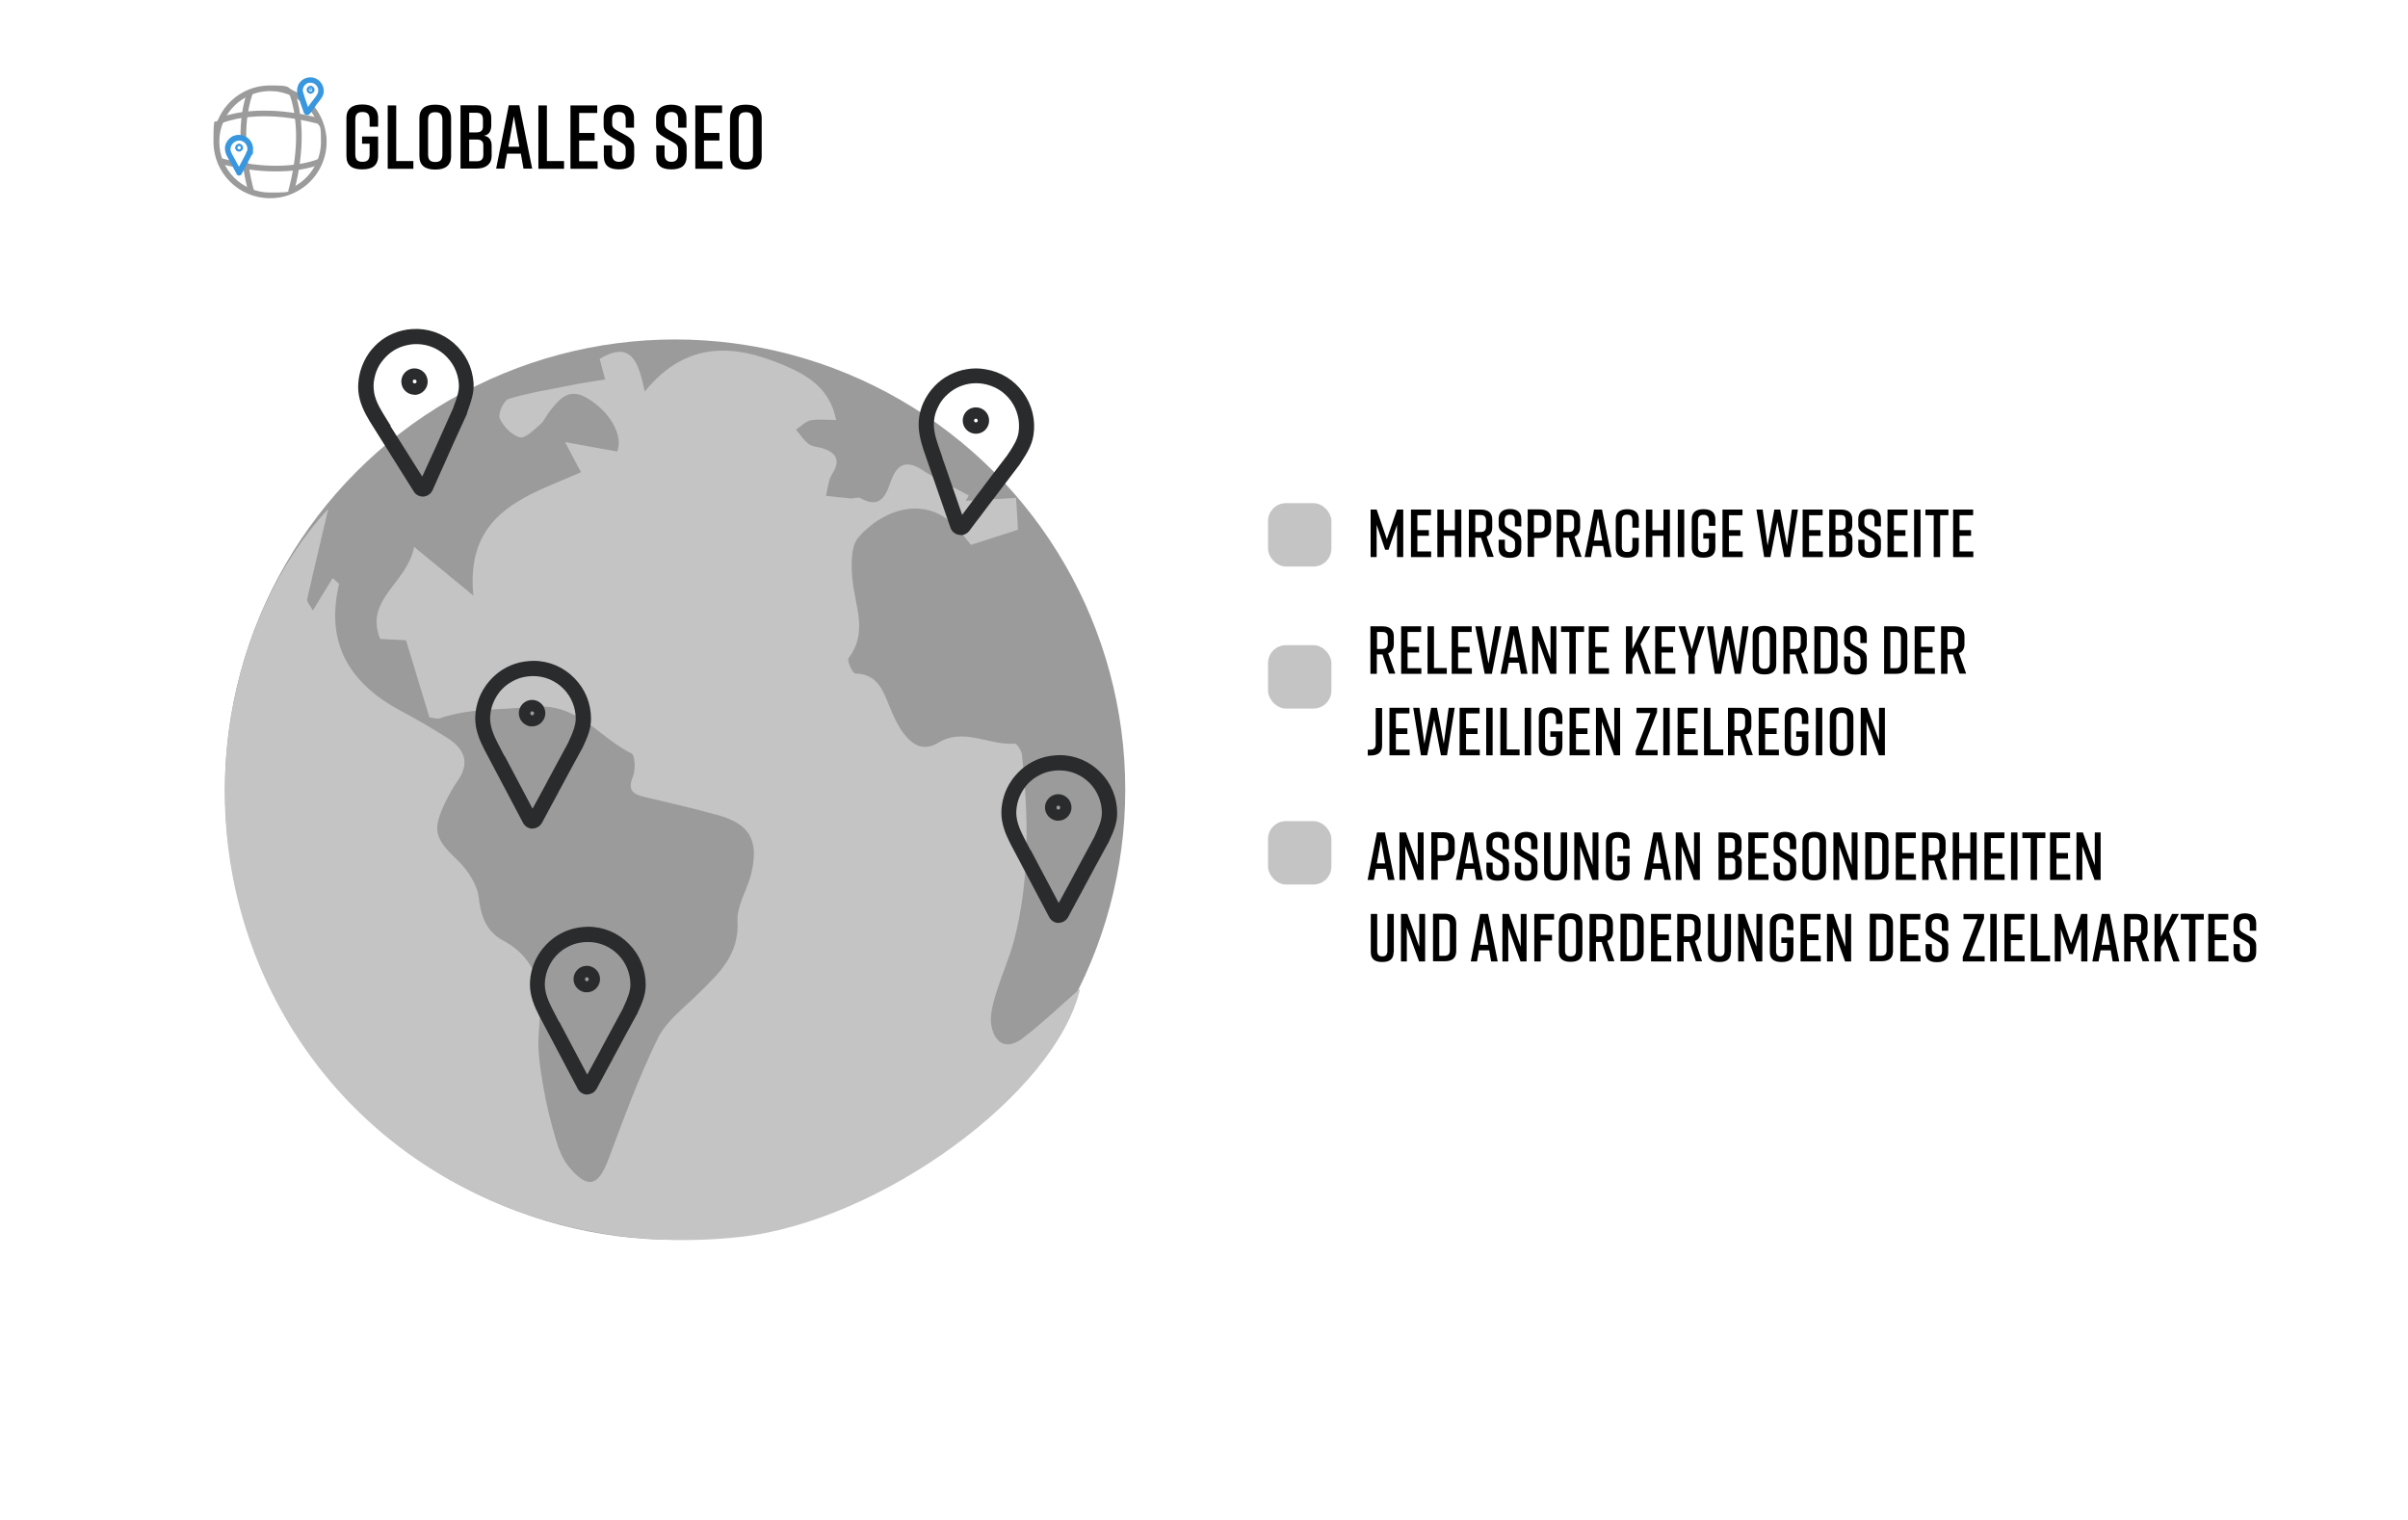 <?xml version="1.0" encoding="UTF-8"?>
<svg xmlns="http://www.w3.org/2000/svg" version="1.1" viewBox="0 0 1276.9 806.1">
  <defs>
    <style>
      .cls-1 {
        fill: #3897df;
      }

      .cls-2 {
        fill: #9b9b9b;
      }

      .cls-3 {
        fill: #2a2b2c;
      }

      .cls-4 {
        fill: #c4c4c4;
      }

      .cls-5 {
        fill: #9c9b9b;
      }
    </style>
  </defs>
  <!-- Generator: Adobe Illustrator 28.7.1, SVG Export Plug-In . SVG Version: 1.2.0 Build 142)  -->
  <g>
    <g id="Ebene_1">
      <g id="welt">
        <circle class="cls-5" cx="358" cy="418.7" r="238.7"/>
        <path class="cls-4" d="M227.6,380c-4.1-13.5-8-26.3-12.3-40.5-3.2-.2-8.2-.4-13.7-.7-8.6-21,14.4-29.5,18-48.8,11.1,9.1,20.4,16.8,31.4,25.8-4.3-44.5,28.5-52.8,57.1-65.4-2.3-4.3-4.2-7.9-8.5-16,11.5,2.1,19.5,3.6,27.7,5,3.3-8.4-3.7-21.1-16.1-28.4-9.5-5.6-14.5.6-19.5,6.8-1.9,2.4-3.1,5.4-5.3,7.3-3.3,2.9-8.1,7.6-10.8,6.8-4.3-1.2-8.8-5.9-10.6-10.1-1.1-2.5,2.2-9.5,4.7-10.3,11-3.3,22.5-5.1,33.9-7.4,5.5-1.1,11-1.9,17.3-2.9-1.2-4.4-2.1-7.9-2.9-10.9,17-10.2,20.7,2.1,23.9,17.3,22.2-27.2,47.7-25.1,74.1-13.8,12.3,5.3,24,12,27.4,28.9-5.3,0-9.6-.6-13.6.2-2.8.6-5.1,3.2-7.7,4.9,2.2,2.6,4.1,5.6,6.7,7.6,1.9,1.5,4.9,1.5,7.4,2.3,7.3,2.4,9.7,6.3,5.1,13.6-2.1,3.3-2.3,7.7-3.3,11.6,4.4.5,8.7,1,13.1,1.4,1.7.1,3.9-.9,5.1-.2,9.7,5.6,13.3-.3,15.9-8.1,3.1-9.2,7.8-12.9,17.3-6.6,7.7,5.1,16.2,8.9,24.3,13.3-.5,1-1,2-1.6,2.9,8.5-.5,16.9-1,26.7-1.6.4,6.6.8,12,1,16.9-8.6,2.8-16.2,5.2-24.9,8-1.1-1.3-3-3.6-4.8-5.9-17.8-22.7-42.2-12.6-54.8,1.8-4.3,4.9-4,15.3-3.2,23,1.4,13.9,8.2,27.6-2.1,41.1-1,1.3,2.1,8.2,3.5,8.2,11.9.3,14.7,9,18.2,17.5,2,4.8,4.1,9.6,7.1,13.8,4.6,6.3,10.6,10.4,18.8,5.4,13.5-8.2,27,1.6,40.5.5,1.1,0,3.5,3.6,3.8,5.6,3.5,33,4.3,66-4.1,98.5-2.6,9.9-7,19.4-9.9,29.3-1.5,5.1-3.1,10.9-2.2,16,1.8,10,8.5,13.2,16.9,6.6,10.5-8.1,20.1-17.3,30.2-26.1-12.9,55.6-106.2,123.6-180.5,131.7-108.2,11.8-206.2-40.9-250.2-133.8-43.3-91.3-21-195.1,32-252.3-3.5,14.9-7.5,31.4-11.2,47.9-.3,1.5,1.7,3.5,3,6,3.8-6.2,7-11.5,10.5-17.2,2.3,2.2,3.5,2.9,3.4,3.3-7.4,31.3,5.5,52.6,32.9,67.2,8.4,4.5,16.7,9.3,24.7,14.4,9,5.8,12,13.2,5.1,22.9-2.5,3.5-4.5,7.4-6.4,11.2-7.1,14.7-5.4,19.2,6.2,30.3,5.5,5.2,10.8,13.1,11.6,20.3,1.1,10.1,4.3,17.9,12.7,22.5,20.9,11.2,20.8,29.5,19.1,49.3-.8,9.1.8,18.6,2.3,27.7,1.6,9.7,4,19.3,6.8,28.7,1.5,5.2,3.7,10.7,7.2,14.8,9.8,11.5,15.2,9.9,20.5-4,8.2-21.8,16.1-43.7,26.3-64.5,4.5-9.2,13.9-16.2,21.6-23.8,10.9-10.7,21.6-20.5,20.7-38.2-.5-8.5,5.4-17.1,7.4-25.9,4-17.5-1.2-26-18.2-30.6-12.7-3.5-25.6-6.5-38.4-9.5-6-1.4-9.3-3.4-6.3-10.7,1.5-3.6,1.2-11.4-.7-12.4-17.4-8.4-28.5-27.4-53.4-24.7-16,1.7-32.3.6-48,6-1.8.6-4.1-.3-5.9-.5h0Z"/>
      </g>
      <g id="standort_teile">
        <path id="_x35_" class="cls-3" d="M282.4,439.4h0c-2.1,0-4-1.2-5-3l-20.6-39c-2.4-4.7-4.8-10.3-4.8-16.5,0-2.6.4-5.2,1.1-7.8.9-3.5,2.5-6.7,4.6-9.7,1.9-2.6,4.1-4.9,6.7-6.9,2.6-1.9,5.5-3.5,8.6-4.5,3.2-1.1,6.5-1.5,9.9-1.6,8.2,0,15.9,3.3,21.6,9.1,5.8,5.8,8.9,13.5,8.9,21.7,0,5.5-2.1,10.1-4,14.2-.2.6-.5,1.1-.8,1.7l-.2.3c-6.4,11.7-8.6,15.8-11,20.3-.6,1.1-1.2,2.1-1.8,3.4l-3.1,5.7c-1.7,3.2-3.4,6.3-5.1,9.5-1,1.8-2.9,3-5,3h0ZM280.4,432.6h0s0,0,0,0ZM267.6,400.8l1.2,2.3,13.6,25.7c1-1.9,2.1-3.8,3.1-5.7l3.1-5.7c.7-1.2,1.2-2.3,1.8-3.4,2.4-4.5,4.6-8.6,10.9-20.2.2-.5.5-1.1.7-1.6,1.7-3.7,3.2-7.3,3.3-11,0-6-2.3-11.7-6.5-16-4.3-4.3-9.9-6.7-16-6.7h-.1c-2.5,0-4.9.4-7.2,1.1-2.3.8-4.4,1.9-6.4,3.3-1.9,1.4-3.6,3.1-5,5.1-1.5,2.2-2.7,4.6-3.4,7.2-.5,1.9-.8,3.9-.8,5.8,0,4.4,1.9,8.9,3.9,12.8h0c0,.1,3.7,7.1,3.7,7.1h0ZM282.1,385.2c-1.5,0-2.9-.5-4.1-1.4-1.5-1.1-2.5-2.7-2.8-4.6-.3-1.9.2-3.7,1.3-5.2,1.1-1.5,2.7-2.5,4.6-2.8s3.7.2,5.2,1.3c1.5,1.1,2.5,2.7,2.8,4.6.3,1.9-.2,3.7-1.3,5.2-1.1,1.5-2.7,2.5-4.6,2.8-.4,0-.7,0-1.1,0h0ZM282.1,377.2s-.1,0-.1,0c-.3,0-.5.2-.6.4-.2.2-.2.5-.2.8s.2.5.4.7c.2.1.5.2.7.2.3,0,.5-.2.7-.4s.2-.5.2-.8c0-.5-.5-.9-1-.9h0Z">
          <animate attributeType="XML" attributeName="opacity" from="1" to="0" begin="2s" dur="1s" fill="freeze"/>
        </path>
        <path id="_x34_" class="cls-3" d="M561.4,489.4h0c-2.1,0-4-1.2-5-3l-20.6-39c-2.4-4.7-4.8-10.3-4.8-16.5,0-2.6.4-5.2,1.1-7.8.9-3.5,2.5-6.7,4.6-9.7,1.9-2.6,4.1-4.9,6.7-6.9,2.6-1.9,5.5-3.5,8.6-4.5,3.2-1.1,6.5-1.5,9.9-1.6,8.2,0,15.9,3.3,21.6,9.1,5.8,5.8,8.9,13.5,8.9,21.7,0,5.5-2.1,10.1-4,14.2-.2.6-.5,1.1-.8,1.7l-.2.3c-6.4,11.7-8.6,15.8-11,20.3-.6,1.1-1.2,2.1-1.8,3.4l-3.1,5.7c-1.7,3.2-3.4,6.3-5.1,9.5-1,1.8-2.9,3-5,3h0ZM559.4,482.6h0s0,0,0,0ZM546.6,450.8l1.2,2.3,13.6,25.7c1-1.9,2.1-3.8,3.1-5.7l3.1-5.7c.7-1.2,1.2-2.3,1.8-3.4,2.4-4.5,4.6-8.6,10.9-20.2.2-.5.5-1.1.7-1.6,1.7-3.7,3.2-7.3,3.3-11,0-6-2.3-11.7-6.5-16-4.3-4.3-9.9-6.7-16-6.7h-.1c-2.5,0-4.9.4-7.2,1.1-2.3.8-4.4,1.9-6.4,3.3-1.9,1.4-3.6,3.1-5,5.1-1.5,2.2-2.7,4.6-3.4,7.2-.5,1.9-.8,3.9-.8,5.8,0,4.4,1.9,8.9,3.9,12.8h0c0,.1,3.7,7.1,3.7,7.1h0ZM561.1,435.2c-1.5,0-2.9-.5-4.1-1.4-1.5-1.1-2.5-2.7-2.8-4.6-.3-1.9.2-3.7,1.3-5.2,1.1-1.5,2.7-2.5,4.6-2.8s3.7.2,5.2,1.3c1.5,1.1,2.5,2.7,2.8,4.6.3,1.9-.2,3.7-1.3,5.2-1.1,1.5-2.7,2.5-4.6,2.8-.4,0-.7,0-1.1,0h0ZM561.1,427.2s-.1,0-.1,0c-.3,0-.5.2-.6.4-.2.2-.2.5-.2.8s.2.5.4.7c.2.1.5.2.7.2.3,0,.5-.2.7-.4s.2-.5.2-.8c0-.5-.5-.9-1-.9h0Z">
        <animate id="_x34_" attributeName="visibility" begin="0" from="hidden" to="visible" dur="7s"/>
        </path>
        <path id="_x33_" class="cls-3" d="M509.4,283.6c-.3,0-.6,0-.9,0-2.1-.3-3.8-1.8-4.5-3.8l-14.4-41.6c-1.6-5-3.1-10.9-2.2-17,.4-2.6,1.1-5.1,2.2-7.6,1.5-3.3,3.5-6.3,6-8.9,2.2-2.3,4.8-4.3,7.7-5.8,2.9-1.5,6-2.6,9.2-3.1,3.3-.6,6.7-.6,10,0,8.1,1.3,15.2,5.6,20,12.3,4.8,6.6,6.8,14.7,5.5,22.8-.9,5.4-3.6,9.7-6.1,13.5-.3.5-.7,1.1-1,1.6l-.2.3c-8.6,11.3-11.3,14.9-14,18.4-.8,1-1.5,2-2.3,3l-3.9,5.2c-2.2,2.9-4.4,5.7-6.5,8.6-1.1,1.4-2.8,2.3-4.5,2.3h0ZM507.5,276.5h0s0,0,0,0ZM499.8,243.1l.9,2.4,9.5,27.5c1.3-1.7,2.6-3.5,3.9-5.2l3.9-5.2c.8-1.1,1.6-2.1,2.3-3,2.6-3.5,5.3-7.1,13.9-18.3.3-.5.6-1,1-1.5,2.2-3.4,4.3-6.7,4.9-10.4.9-6-.5-11.9-4-16.8-3.5-4.9-8.8-8.1-14.8-9.1h0c-2.5-.4-5-.4-7.4,0-2.4.4-4.7,1.2-6.8,2.3-2.1,1.1-4,2.6-5.7,4.3-1.9,1.9-3.3,4.1-4.4,6.6-.8,1.8-1.4,3.7-1.6,5.6-.7,4.4.5,9.1,1.9,13.2h0c0,.1,2.6,7.6,2.6,7.6h0ZM517.5,230c-3.8,0-7-3.1-7-7s3.1-7,7-7,7,3.1,7,7-3.1,7-7,7ZM517.5,222c-.5,0-1,.5-1,1s.5,1,1,1,1-.5,1-1-.5-1-1-1Z">
          <animate attributeType="XML" attributeName="opacity" from="1" to="0" begin="4s" dur="2s" fill="freeze"/>
        </path>
        <path id="_x32_" class="cls-3" d="M311.4,580.4h0c-2.1,0-4-1.2-5-3l-20.6-39c-2.4-4.7-4.8-10.3-4.8-16.5,0-2.6.4-5.2,1.1-7.8.9-3.5,2.5-6.7,4.6-9.7,1.9-2.6,4.1-4.9,6.7-6.9,2.6-1.9,5.5-3.5,8.6-4.5,3.2-1.1,6.5-1.5,9.9-1.6,8.2,0,15.9,3.3,21.6,9.1,5.8,5.8,8.9,13.5,8.9,21.7,0,5.5-2.1,10.1-4,14.2-.2.6-.5,1.1-.8,1.7l-.2.3c-6.4,11.7-8.6,15.8-11,20.3-.6,1.1-1.2,2.1-1.8,3.4l-3.1,5.7c-1.7,3.2-3.4,6.3-5.1,9.5-1,1.8-2.9,3-5,3h0ZM309.4,573.6h0s0,0,0,0ZM296.6,541.8l1.2,2.3,13.6,25.7c1-1.9,2.1-3.8,3.1-5.7l3.1-5.7c.7-1.2,1.2-2.3,1.8-3.4,2.4-4.5,4.6-8.6,10.9-20.2.2-.5.5-1.1.7-1.6,1.7-3.7,3.2-7.3,3.3-11,0-6-2.3-11.7-6.5-16-4.3-4.3-9.9-6.7-16-6.7h-.1c-2.5,0-4.9.4-7.2,1.1-2.3.8-4.4,1.9-6.4,3.3-1.9,1.4-3.6,3.1-5,5.1-1.5,2.2-2.7,4.6-3.4,7.2-.5,1.9-.8,3.9-.8,5.8,0,4.4,1.9,8.9,3.9,12.8h0c0,.1,3.7,7.1,3.7,7.1h0ZM311.1,526.2c-1.5,0-2.9-.5-4.1-1.4-1.5-1.1-2.5-2.7-2.8-4.6-.3-1.9.2-3.7,1.3-5.2,1.1-1.5,2.7-2.5,4.6-2.8s3.7.2,5.2,1.3c1.5,1.1,2.5,2.7,2.8,4.6.3,1.9-.2,3.7-1.3,5.2-1.1,1.5-2.7,2.5-4.6,2.8-.4,0-.7,0-1.1,0h0ZM311.1,518.2s-.1,0-.1,0c-.3,0-.5.2-.6.4-.2.2-.2.5-.2.8s.2.5.4.7c.2.1.5.2.7.2.3,0,.5-.2.7-.4s.2-.5.2-.8c0-.5-.5-.9-1-.9h0Z">
        <animate id="_x32_" attributeName="visibility" begin="0s" from="hidden" to="visible" dur="11s"/>
      </path>
        <path id="_x31_" class="cls-3" d="M224.2,263.3c-1.9,0-3.8-1-4.8-2.7l-23.4-37.3c-2.7-4.5-5.5-9.9-6-16.1-.2-2.6,0-5.2.5-7.9.7-3.6,2-6.9,3.8-10,1.6-2.8,3.7-5.2,6.1-7.4,2.4-2.1,5.2-3.9,8.2-5.1,3.1-1.3,6.4-2.1,9.8-2.3h0c8.2-.6,16.1,2.1,22.2,7.4,6.2,5.4,9.9,12.8,10.5,21,.4,5.4-1.4,10.2-2.9,14.5-.2.6-.4,1.2-.6,1.8v.3c-5.6,12.1-7.5,16.4-9.6,21.1-.5,1.1-1,2.2-1.5,3.4l-2.7,6c-1.5,3.3-2.9,6.6-4.4,9.9-.9,1.9-2.7,3.2-4.8,3.4-.1,0-.3,0-.4,0h0ZM222.1,256.6h0s0,0,0,0ZM207,225.9l1.4,2.2,15.5,24.6c.9-2,1.8-4,2.7-5.9l2.7-5.9c.6-1.2,1.1-2.4,1.6-3.5,2.1-4.7,4-8.9,9.4-21,.2-.6.4-1.1.6-1.7,1.4-3.9,2.7-7.5,2.4-11.2-.4-6-3.2-11.5-7.7-15.5s-10.4-5.9-16.4-5.5h0c-2.5.2-4.9.8-7.2,1.7-2.2.9-4.3,2.2-6.1,3.8-1.8,1.6-3.3,3.4-4.6,5.4-1.4,2.3-2.3,4.8-2.8,7.4-.4,1.9-.5,3.9-.3,5.8.3,4.4,2.6,8.8,4.8,12.4h0c0,.1,4.2,6.8,4.2,6.8h0ZM219.8,209.3c-3.2,0-6.1-2.2-6.8-5.4-.9-3.8,1.5-7.5,5.2-8.4,1.8-.4,3.7-.1,5.3.9,1.6,1,2.7,2.5,3.1,4.4.9,3.8-1.5,7.5-5.2,8.4-.5.1-1.1.2-1.6.2h0ZM219.8,201.3c0,0-.1,0-.2,0-.2,0-.5.2-.6.4-.1.2-.2.5-.1.8.1.6.7.9,1.2.8s.9-.7.8-1.2c-.1-.5-.5-.8-1-.8h0Z"/>
      </g>
      <g id="text">
        <g>
          <path d="M736.4,291.5h-1.9l-4.5-13.2v17.1h-3.2v-25.2h3.2l5.4,15.7,5.4-15.7h3.3v25.2h-3.3v-17.1l-4.5,13.2h0Z"/>
          <path d="M748.2,295.4v-25.2h10.6v3h-7.2v7.9h6.1v3h-6.1v8.3h7.3v3h-10.7,0Z"/>
          <path d="M765.6,270.2v10.9h5.9v-10.9h3.4v25.2h-3.4v-11.3h-5.9v11.3h-3.4v-25.2h3.4Z"/>
          <path d="M788.8,295.4l-3.5-10.3h-3v10.3h-3.4v-25.2h6.3c3.8,0,6.1,1.6,6.1,5.3v4.2c0,2.5-1.1,4.1-3,4.8l3.8,10.8h-3.5ZM782.3,282.1h2.8c1.9,0,2.9-.8,2.9-3v-3c0-2.2-1-3-2.9-3h-2.8v8.9Z"/>
          <path d="M803.3,279.1v-3.4c0-2-1-2.8-2.7-2.8s-2.7.8-2.7,2.8v1.7c0,1.5.5,2,2,2.9l3.3,1.8c2.2,1.2,3.5,2.5,3.5,4.9v3.5c0,3.8-2.2,5.3-6,5.3h0c-3.8,0-6-1.4-6-5.3v-4.3h3.3v3.7c0,2,1,2.9,2.7,2.9s2.7-.9,2.7-2.9v-2c0-1.5-.5-2.2-2-3l-3.2-1.8c-2.3-1.3-3.5-2.4-3.5-4.8v-3.2c0-3.6,2.5-5.2,6-5.2h0c3.5,0,6,1.5,6,5.2v4h-3.3Z"/>
          <path d="M822.5,275.5v4.5c0,3.7-2.3,5.3-6.1,5.3h-2.9v10h-3.4v-25.2h6.3c3.8,0,6.1,1.6,6.1,5.3h0ZM819.1,276.2c0-2.2-1-3-2.9-3h-2.8v9.1h2.8c1.9,0,2.9-.8,2.9-3v-3.2Z"/>
          <path d="M835.4,295.4l-3.5-10.3h-3v10.3h-3.4v-25.2h6.3c3.8,0,6.1,1.6,6.1,5.3v4.2c0,2.5-1.1,4.1-3,4.8l3.8,10.8h-3.5ZM829,282.1h2.8c1.9,0,2.9-.8,2.9-3v-3c0-2.2-1-3-2.9-3h-2.8v8.9Z"/>
          <path d="M850.1,289.5h-5.4l-1.1,5.9h-3.3l5-25.2h4.2l5.1,25.2h-3.5l-1-5.9h0ZM849.6,286.6l-2.2-12.2-2.2,12.2h4.4Z"/>
          <path d="M869,290.4c0,3.8-2.3,5.3-6.1,5.3h0c-3.8,0-6.1-1.5-6.1-5.3v-15.1c0-3.6,2.3-5.3,6.1-5.3h0c3.8,0,6.1,1.7,6.1,5.3v4.5h-3.4v-3.9c0-2.2-.9-3-2.8-3s-2.8.8-2.8,3v13.8c0,2.2.9,3,2.8,3s2.8-.8,2.8-3v-4.5h3.4v5.1Z"/>
          <path d="M876.2,270.2v10.9h5.9v-10.9h3.4v25.2h-3.4v-11.3h-5.9v11.3h-3.4v-25.2h3.4Z"/>
          <path d="M889.7,295.4v-25.2h3.4v25.2h-3.4Z"/>
          <path d="M909.6,290.4c0,3.8-2.3,5.3-6.1,5.3h-.3c-3.8,0-6.1-1.5-6.1-5.3v-15.1c0-3.6,2.3-5.3,6.1-5.3h.3c3.8,0,6.1,1.7,6.1,5.3v3.5h-3.4v-2.8c0-2.2-1-3-2.9-3s-2.9.8-2.9,3v13.8c0,2.2,1,3,2.9,3s2.9-.8,2.9-3v-4.2h-3v-2.9h6.4v7.7h0Z"/>
          <path d="M913.4,295.4v-25.2h10.6v3h-7.2v7.9h6.1v3h-6.1v8.3h7.3v3h-10.7,0Z"/>
          <path d="M949.3,295.4h-3.2l-3.6-18.8-3.7,18.8h-3.3l-4.1-25.2h3.3l2.6,19.1,3.6-19.1h3.1l3.6,19.1,2.6-19.1h3.2l-4.1,25.2h0Z"/>
          <path d="M955.9,295.4v-25.2h10.6v3h-7.2v7.9h6.1v3h-6.1v8.3h7.3v3h-10.7,0Z"/>
          <path d="M979.3,282.3c2.3.4,3,2.2,3,4v4.1c0,3.1-2.2,5-6,5h-6.3v-25.2h6.4c3.8,0,5.8,1.9,5.8,5v3.2c0,1.7-.7,3.7-2.8,4h0ZM973.3,280.9h2.9c1.6,0,2.5-.7,2.5-2.3v-2.9c0-1.8-.8-2.6-2.5-2.6h-2.9v7.8ZM976.4,283.8h-3.1v8.6h3.1c1.7,0,2.5-.8,2.5-2.6v-3.8c0-1.5-.9-2.3-2.5-2.3h0Z"/>
          <path d="M994,279.1v-3.4c0-2-1-2.8-2.7-2.8s-2.7.8-2.7,2.8v1.7c0,1.5.5,2,2,2.9l3.3,1.8c2.2,1.2,3.5,2.5,3.5,4.9v3.5c0,3.8-2.2,5.3-6,5.3h0c-3.8,0-6-1.4-6-5.3v-4.3h3.3v3.7c0,2,1,2.9,2.7,2.9s2.7-.9,2.7-2.9v-2c0-1.5-.5-2.2-2-3l-3.2-1.8c-2.3-1.3-3.5-2.4-3.5-4.8v-3.2c0-3.6,2.5-5.2,6-5.2h0c3.5,0,6,1.5,6,5.2v4h-3.3Z"/>
          <path d="M1000.9,295.4v-25.2h10.6v3h-7.2v7.9h6.1v3h-6.1v8.3h7.3v3h-10.7,0Z"/>
          <path d="M1015,295.4v-25.2h3.4v25.2h-3.4Z"/>
          <path d="M1033.2,273.2h-4.4v22.2h-3.4v-22.2h-4.4v-3h12.2v3h0Z"/>
          <path d="M1035.7,295.4v-25.2h10.6v3h-7.2v7.9h6.1v3h-6.1v8.3h7.3v3h-10.7,0Z"/>
        </g>
        <g>
          <path d="M736.6,357.3l-3.5-10.3h-3v10.3h-3.4v-25.2h6.3c3.8,0,6.1,1.6,6.1,5.3v4.2c0,2.5-1.1,4.1-3,4.8l3.8,10.8h-3.5ZM730.2,344.1h2.8c1.9,0,2.9-.8,2.9-3v-3c0-2.2-1-3-2.9-3h-2.8v8.9Z"/>
          <path d="M743,357.3v-25.2h10.6v3h-7.2v7.9h6.1v3h-6.1v8.3h7.3v3h-10.7,0Z"/>
          <path d="M767.2,357.3h-10.2v-25.2h3.4v22.1h6.8v3.1h0Z"/>
          <path d="M769.8,357.3v-25.2h10.6v3h-7.2v7.9h6.1v3h-6.1v8.3h7.3v3h-10.7,0Z"/>
          <path d="M791,357.3h-3.7l-5-25.2h3.5l3.5,19.8,3.5-19.8h3.3l-5,25.2h0Z"/>
          <path d="M805.5,351.4h-5.4l-1.1,5.9h-3.3l5-25.2h4.2l5.1,25.2h-3.5l-1-5.9h0ZM804.9,348.6l-2.2-12.2-2.2,12.2h4.4Z"/>
          <path d="M812.5,357.3v-25.2h3.4l6.3,17.4v-17.4h3.1v25.2h-3.2l-6.5-17.9v17.9h-3.1,0Z"/>
          <path d="M840,335.1h-4.4v22.2h-3.4v-22.2h-4.4v-3h12.2v3h0Z"/>
          <path d="M842.5,357.3v-25.2h10.6v3h-7.2v7.9h6.1v3h-6.1v8.3h7.3v3h-10.7,0Z"/>
          <path d="M872.1,357.3l-4.1-12.1-2.4,4.4v7.7h-3.4v-25.2h3.4v12.1l5.9-12.1h3.6l-5.2,9.5,5.6,15.7h-3.5,0Z"/>
          <path d="M877.7,357.3v-25.2h10.6v3h-7.2v7.9h6.1v3h-6.1v8.3h7.3v3h-10.7,0Z"/>
          <path d="M898.8,357.3h-3.4v-9.3l-5.3-15.9h3.6l3.4,12.2,3.4-12.2h3.5l-5.3,15.9v9.3h0Z"/>
          <path d="M923.1,357.3h-3.2l-3.6-18.8-3.7,18.8h-3.3l-4.1-25.2h3.3l2.6,19.1,3.6-19.1h3.1l3.6,19.1,2.6-19.1h3.2l-4.1,25.2h0Z"/>
          <path d="M935.5,331.9h.3c3.8,0,6.1,1.6,6.1,5.3v15.1c0,3.7-2.3,5.3-6.1,5.3h-.3c-3.8,0-6.1-1.6-6.1-5.3v-15.1c0-3.7,2.3-5.3,6.1-5.3ZM935.6,354.6c1.9,0,2.9-.8,2.9-3v-13.8c0-2.2-1-3-2.9-3s-2.9.8-2.9,3v13.8c0,2.2,1,3,2.9,3Z"/>
          <path d="M955.6,357.3l-3.5-10.3h-3v10.3h-3.4v-25.2h6.3c3.8,0,6.1,1.6,6.1,5.3v4.2c0,2.5-1.1,4.1-3,4.8l3.8,10.8h-3.5ZM949.2,344.1h2.8c1.9,0,2.9-.8,2.9-3v-3c0-2.2-1-3-2.9-3h-2.8v8.9Z"/>
          <path d="M974.4,337.5v14.5c0,3.7-2.3,5.3-6.1,5.3h-6.2v-25.2h6.2c3.8,0,6.1,1.6,6.1,5.3h0ZM968.1,335.1h-2.7v19.2h2.7c1.9,0,2.9-.8,2.9-3v-13.2c0-2.2-1-3-2.9-3h0Z"/>
          <path d="M986.5,341v-3.4c0-2-1-2.8-2.7-2.8s-2.7.8-2.7,2.8v1.7c0,1.5.5,2,2,2.9l3.3,1.8c2.2,1.2,3.5,2.5,3.5,4.9v3.5c0,3.8-2.2,5.3-6,5.3h0c-3.8,0-6-1.4-6-5.3v-4.3h3.3v3.7c0,2,1,2.9,2.7,2.9s2.7-.9,2.7-2.9v-2c0-1.5-.5-2.2-2-3l-3.2-1.8c-2.3-1.3-3.5-2.4-3.5-4.8v-3.2c0-3.6,2.5-5.2,6-5.2h0c3.5,0,6,1.5,6,5.2v4h-3.3Z"/>
          <path d="M1011.4,337.5v14.5c0,3.7-2.3,5.3-6.1,5.3h-6.2v-25.2h6.2c3.8,0,6.1,1.6,6.1,5.3h0ZM1005.1,335.1h-2.7v19.2h2.7c1.9,0,2.9-.8,2.9-3v-13.2c0-2.2-1-3-2.9-3h0Z"/>
          <path d="M1015.3,357.3v-25.2h10.6v3h-7.2v7.9h6.1v3h-6.1v8.3h7.3v3h-10.7,0Z"/>
          <path d="M1039.1,357.3l-3.5-10.3h-2.9v10.3h-3.4v-25.2h6.3c3.8,0,6.1,1.6,6.1,5.3v4.2c0,2.5-1.1,4.1-2.9,4.8l3.8,10.8h-3.5ZM1032.7,344.1h2.8c1.9,0,2.9-.8,2.9-3v-3c0-2.2-1-3-2.9-3h-2.8v8.9Z"/>
          <path d="M729.5,394.5v-19.1h3.4v19.9c0,3.8-2.4,5.3-6.2,5.3h-1.4v-3.1h1.3c1.9,0,2.9-.8,2.9-3Z"/>
          <path d="M736.8,400.5v-25.2h10.6v3h-7.2v7.9h6.1v3h-6.1v8.3h7.3v3h-10.7,0Z"/>
          <path d="M767.3,400.5h-3.2l-3.6-18.8-3.7,18.8h-3.3l-4.1-25.2h3.3l2.6,19.1,3.6-19.1h3.1l3.6,19.1,2.6-19.1h3.2l-4.1,25.2h0Z"/>
          <path d="M774,400.5v-25.2h10.6v3h-7.2v7.9h6.1v3h-6.1v8.3h7.3v3h-10.7,0Z"/>
          <path d="M788.1,400.5v-25.2h3.4v25.2h-3.4Z"/>
          <path d="M805.8,400.5h-10.2v-25.2h3.4v22.1h6.8v3.1h0Z"/>
          <path d="M808.5,400.5v-25.2h3.4v25.2h-3.4Z"/>
          <path d="M828.5,395.5c0,3.8-2.3,5.3-6.1,5.3h-.3c-3.8,0-6.1-1.5-6.1-5.3v-15.1c0-3.6,2.3-5.3,6.1-5.3h.3c3.8,0,6.1,1.7,6.1,5.3v3.5h-3.4v-2.8c0-2.2-1-3-2.9-3s-2.9.8-2.9,3v13.8c0,2.2,1,3,2.9,3s2.9-.8,2.9-3v-4.2h-3v-2.9h6.4v7.7h0Z"/>
          <path d="M832.3,400.5v-25.2h10.6v3h-7.2v7.9h6.1v3h-6.1v8.3h7.3v3h-10.7,0Z"/>
          <path d="M846.3,400.5v-25.2h3.4l6.3,17.4v-17.4h3.1v25.2h-3.2l-6.5-17.9v17.9h-3.1,0Z"/>
          <path d="M879,400.5h-11.6v-2.4l7.8-20h-7.4v-2.8h10.9v2.4l-7.8,20h8.1v2.8h0Z"/>
          <path d="M882,400.5v-25.2h3.4v25.2h-3.4Z"/>
          <path d="M889.6,400.5v-25.2h10.6v3h-7.2v7.9h6.1v3h-6.1v8.3h7.3v3h-10.7,0Z"/>
          <path d="M913.8,400.5h-10.2v-25.2h3.4v22.1h6.8v3.1h0Z"/>
          <path d="M926.2,400.5l-3.5-10.3h-3v10.3h-3.4v-25.2h6.3c3.8,0,6.1,1.6,6.1,5.3v4.2c0,2.5-1.1,4.1-3,4.8l3.8,10.8h-3.5ZM919.7,387.3h2.8c1.9,0,2.9-.8,2.9-3v-3c0-2.2-1-3-2.9-3h-2.8v8.9Z"/>
          <path d="M932.6,400.5v-25.2h10.6v3h-7.2v7.9h6.1v3h-6.1v8.3h7.3v3h-10.7,0Z"/>
          <path d="M958.9,395.5c0,3.8-2.3,5.3-6.1,5.3h-.3c-3.8,0-6.1-1.5-6.1-5.3v-15.1c0-3.6,2.3-5.3,6.1-5.3h.3c3.8,0,6.1,1.7,6.1,5.3v3.5h-3.4v-2.8c0-2.2-1-3-2.9-3s-2.9.8-2.9,3v13.8c0,2.2,1,3,2.9,3s2.9-.8,2.9-3v-4.2h-3v-2.9h6.4v7.7h0Z"/>
          <path d="M962.9,400.5v-25.2h3.4v25.2h-3.4Z"/>
          <path d="M976.4,375.1h.3c3.8,0,6.1,1.6,6.1,5.3v15.1c0,3.7-2.3,5.3-6.1,5.3h-.3c-3.8,0-6.1-1.6-6.1-5.3v-15.1c0-3.7,2.3-5.3,6.1-5.3ZM976.6,397.8c1.9,0,2.9-.8,2.9-3v-13.8c0-2.2-1-3-2.9-3s-2.9.8-2.9,3v13.8c0,2.2,1,3,2.9,3Z"/>
          <path d="M986.7,400.5v-25.2h3.4l6.3,17.4v-17.4h3.1v25.2h-3.2l-6.5-17.9v17.9h-3.1,0Z"/>
        </g>
        <g>
          <path d="M735,460.7h-5.4l-1.1,5.9h-3.3l5-25.2h4.2l5.1,25.2h-3.5l-1-5.9h0ZM734.5,457.8l-2.2-12.2-2.2,12.2h4.4Z"/>
          <path d="M742.1,466.6v-25.2h3.4l6.3,17.4v-17.4h3.1v25.2h-3.2l-6.5-17.9v17.9h-3.1,0Z"/>
          <path d="M771.4,446.7v4.5c0,3.7-2.3,5.3-6.1,5.3h-2.9v10h-3.4v-25.2h6.3c3.8,0,6.1,1.6,6.1,5.3h0ZM768,447.4c0-2.2-1-3-2.9-3h-2.8v9.1h2.8c1.9,0,2.9-.8,2.9-3v-3.2Z"/>
          <path d="M781.8,460.7h-5.4l-1.1,5.9h-3.3l5-25.2h4.2l5.1,25.2h-3.5l-1-5.9h0ZM781.3,457.8l-2.2-12.2-2.2,12.2h4.4Z"/>
          <path d="M796.8,450.3v-3.4c0-2-1-2.8-2.7-2.8s-2.7.8-2.7,2.8v1.7c0,1.5.5,2,2,2.9l3.3,1.8c2.2,1.2,3.5,2.5,3.5,4.9v3.5c0,3.8-2.2,5.3-6,5.3h0c-3.8,0-6-1.4-6-5.3v-4.3h3.3v3.7c0,2,1,2.9,2.7,2.9s2.7-.9,2.7-2.9v-2c0-1.5-.5-2.2-2-3l-3.2-1.8c-2.3-1.3-3.5-2.4-3.5-4.8v-3.2c0-3.6,2.5-5.2,6-5.2h0c3.5,0,6,1.5,6,5.2v4h-3.3Z"/>
          <path d="M811.9,450.3v-3.4c0-2-1-2.8-2.7-2.8s-2.7.8-2.7,2.8v1.7c0,1.5.5,2,2,2.9l3.3,1.8c2.2,1.2,3.5,2.5,3.5,4.9v3.5c0,3.8-2.2,5.3-6,5.3h0c-3.8,0-6-1.4-6-5.3v-4.3h3.3v3.7c0,2,1,2.9,2.7,2.9s2.7-.9,2.7-2.9v-2c0-1.5-.5-2.2-2-3l-3.2-1.8c-2.3-1.3-3.5-2.4-3.5-4.8v-3.2c0-3.6,2.5-5.2,6-5.2h0c3.5,0,6,1.5,6,5.2v4h-3.3Z"/>
          <path d="M830.9,461.6c0,3.8-2.2,5.3-6,5.3h-.1c-3.8,0-6-1.5-6-5.3v-20.2h3.4v19.5c0,2.2.9,3,2.7,3s2.7-.8,2.7-3v-19.5h3.4v20.2Z"/>
          <path d="M834.8,466.6v-25.2h3.4l6.3,17.4v-17.4h3.1v25.2h-3.2l-6.5-17.9v17.9h-3.1,0Z"/>
          <path d="M864.1,461.6c0,3.8-2.3,5.3-6.1,5.3h-.3c-3.8,0-6.1-1.5-6.1-5.3v-15.1c0-3.6,2.3-5.3,6.1-5.3h.3c3.8,0,6.1,1.7,6.1,5.3v3.5h-3.4v-2.8c0-2.2-1-3-2.9-3s-2.9.8-2.9,3v13.8c0,2.2,1,3,2.9,3s2.9-.8,2.9-3v-4.2h-3v-2.9h6.4v7.7h0Z"/>
          <path d="M881.6,460.7h-5.4l-1.1,5.9h-3.3l5-25.2h4.2l5.1,25.2h-3.5l-1-5.9h0ZM881,457.8l-2.2-12.2-2.2,12.2h4.4Z"/>
          <path d="M888.6,466.6v-25.2h3.4l6.3,17.4v-17.4h3.1v25.2h-3.2l-6.5-17.9v17.9h-3.1,0Z"/>
          <path d="M920.6,453.5c2.3.4,3,2.2,3,4v4.1c0,3.1-2.2,5-6,5h-6.3v-25.2h6.4c3.8,0,5.8,1.9,5.8,5v3.2c0,1.7-.7,3.7-2.8,4h0ZM914.6,452.1h2.9c1.6,0,2.5-.7,2.5-2.3v-2.9c0-1.8-.8-2.6-2.5-2.6h-2.9v7.8ZM917.7,455h-3.1v8.6h3.1c1.7,0,2.5-.8,2.5-2.6v-3.8c0-1.5-.9-2.3-2.5-2.3h0Z"/>
          <path d="M927.1,466.6v-25.2h10.6v3h-7.2v7.9h6.1v3h-6.1v8.3h7.3v3h-10.7,0Z"/>
          <path d="M949.1,450.3v-3.4c0-2-1-2.8-2.7-2.8s-2.7.8-2.7,2.8v1.7c0,1.5.5,2,2,2.9l3.3,1.8c2.2,1.2,3.5,2.5,3.5,4.9v3.5c0,3.8-2.2,5.3-6,5.3h0c-3.8,0-6-1.4-6-5.3v-4.3h3.3v3.7c0,2,1,2.9,2.7,2.9s2.7-.9,2.7-2.9v-2c0-1.5-.5-2.2-2-3l-3.2-1.8c-2.3-1.3-3.5-2.4-3.5-4.8v-3.2c0-3.6,2.5-5.2,6-5.2h0c3.5,0,6,1.5,6,5.2v4h-3.3Z"/>
          <path d="M961.9,441.1h.3c3.8,0,6.1,1.6,6.1,5.3v15.1c0,3.7-2.3,5.3-6.1,5.3h-.3c-3.8,0-6.1-1.6-6.1-5.3v-15.1c0-3.7,2.3-5.3,6.1-5.3ZM962,463.9c1.9,0,2.9-.8,2.9-3v-13.8c0-2.2-1-3-2.9-3s-2.9.8-2.9,3v13.8c0,2.2,1,3,2.9,3Z"/>
          <path d="M972.2,466.6v-25.2h3.4l6.3,17.4v-17.4h3.1v25.2h-3.2l-6.5-17.9v17.9h-3.1,0Z"/>
          <path d="M1001.4,446.7v14.5c0,3.7-2.3,5.3-6.1,5.3h-6.2v-25.2h6.2c3.8,0,6.1,1.6,6.1,5.3h0ZM995.2,444.4h-2.7v19.2h2.7c1.9,0,2.9-.8,2.9-3v-13.2c0-2.2-1-3-2.9-3h0Z"/>
          <path d="M1005.3,466.6v-25.2h10.6v3h-7.2v7.9h6.1v3h-6.1v8.3h7.3v3h-10.7,0Z"/>
          <path d="M1029.2,466.6l-3.5-10.3h-3v10.3h-3.4v-25.2h6.3c3.8,0,6.1,1.6,6.1,5.3v4.2c0,2.5-1.1,4.1-2.9,4.8l3.8,10.8h-3.5ZM1022.7,453.3h2.8c1.9,0,2.9-.8,2.9-3v-3c0-2.2-1-3-2.9-3h-2.8v8.9h0Z"/>
          <path d="M1038.9,441.4v10.9h5.9v-10.9h3.4v25.2h-3.4v-11.3h-5.9v11.3h-3.4v-25.2h3.4Z"/>
          <path d="M1052.3,466.6v-25.2h10.6v3h-7.2v7.9h6.1v3h-6.1v8.3h7.3v3h-10.7,0Z"/>
          <path d="M1066.4,466.6v-25.2h3.4v25.2h-3.4Z"/>
          <path d="M1084.6,444.4h-4.4v22.2h-3.4v-22.2h-4.4v-3h12.2v3h0Z"/>
          <path d="M1087.1,466.6v-25.2h10.6v3h-7.2v7.9h6.1v3h-6.1v8.3h7.3v3h-10.7,0Z"/>
          <path d="M1101.1,466.6v-25.2h3.4l6.3,17.4v-17.4h3.1v25.2h-3.2l-6.5-17.9v17.9h-3.1,0Z"/>
          <path d="M739,504.8c0,3.8-2.2,5.3-6,5.3h-.1c-3.8,0-6-1.5-6-5.3v-20.2h3.4v19.5c0,2.2.9,3,2.7,3s2.7-.8,2.7-3v-19.5h3.4v20.2Z"/>
          <path d="M742.9,509.8v-25.2h3.4l6.3,17.4v-17.4h3.1v25.2h-3.2l-6.5-17.9v17.9h-3.1,0Z"/>
          <path d="M772.2,489.9v14.5c0,3.7-2.3,5.3-6.1,5.3h-6.2v-25.2h6.2c3.8,0,6.1,1.6,6.1,5.3h0ZM765.9,487.6h-2.7v19.2h2.7c1.9,0,2.9-.8,2.9-3v-13.2c0-2.2-1-3-2.9-3h0Z"/>
          <path d="M789.7,503.9h-5.4l-1.1,5.9h-3.3l5-25.2h4.2l5.1,25.2h-3.5l-1-5.9h0ZM789.2,501l-2.2-12.2-2.2,12.2h4.4Z"/>
          <path d="M796.7,509.8v-25.2h3.4l6.3,17.4v-17.4h3.1v25.2h-3.2l-6.5-17.9v17.9h-3.1,0Z"/>
          <path d="M813.6,484.6h10.5v3h-7.1v8.1h6v3h-6v11.1h-3.4v-25.2h0Z"/>
          <path d="M832.7,484.3h.3c3.8,0,6.1,1.6,6.1,5.3v15.1c0,3.7-2.3,5.3-6.1,5.3h-.3c-3.8,0-6.1-1.6-6.1-5.3v-15.1c0-3.7,2.3-5.3,6.1-5.3ZM832.8,507.1c1.9,0,2.9-.8,2.9-3v-13.8c0-2.2-1-3-2.9-3s-2.9.8-2.9,3v13.8c0,2.2,1,3,2.9,3Z"/>
          <path d="M852.8,509.8l-3.5-10.3h-3v10.3h-3.4v-25.2h6.3c3.8,0,6.1,1.6,6.1,5.3v4.2c0,2.5-1.1,4.1-3,4.8l3.8,10.8h-3.5ZM846.4,496.5h2.8c1.9,0,2.9-.8,2.9-3v-3c0-2.2-1-3-2.9-3h-2.8v8.9Z"/>
          <path d="M871.6,489.9v14.5c0,3.7-2.3,5.3-6.1,5.3h-6.2v-25.2h6.2c3.8,0,6.1,1.6,6.1,5.3h0ZM865.3,487.6h-2.7v19.2h2.7c1.9,0,2.9-.8,2.9-3v-13.2c0-2.2-1-3-2.9-3h0Z"/>
          <path d="M875.5,509.8v-25.2h10.6v3h-7.2v7.9h6.1v3h-6.1v8.3h7.3v3h-10.7,0Z"/>
          <path d="M899.3,509.8l-3.5-10.3h-3v10.3h-3.4v-25.2h6.3c3.8,0,6.1,1.6,6.1,5.3v4.2c0,2.5-1.1,4.1-3,4.8l3.8,10.8h-3.5ZM892.9,496.5h2.8c1.9,0,2.9-.8,2.9-3v-3c0-2.2-1-3-2.9-3h-2.8v8.9Z"/>
          <path d="M917.8,504.8c0,3.8-2.2,5.3-6,5.3h-.1c-3.8,0-6-1.5-6-5.3v-20.2h3.4v19.5c0,2.2.9,3,2.7,3s2.7-.8,2.7-3v-19.5h3.4v20.2Z"/>
          <path d="M921.7,509.8v-25.2h3.4l6.3,17.4v-17.4h3.1v25.2h-3.2l-6.5-17.9v17.9h-3.1,0Z"/>
          <path d="M951,504.8c0,3.8-2.3,5.3-6.1,5.3h-.3c-3.8,0-6.1-1.5-6.1-5.3v-15.1c0-3.6,2.3-5.3,6.1-5.3h.3c3.8,0,6.1,1.7,6.1,5.3v3.5h-3.4v-2.8c0-2.2-1-3-2.9-3s-2.9.8-2.9,3v13.8c0,2.2,1,3,2.9,3s2.9-.8,2.9-3v-4.2h-3v-2.9h6.4v7.7h0Z"/>
          <path d="M954.8,509.8v-25.2h10.6v3h-7.2v7.9h6.1v3h-6.1v8.3h7.3v3h-10.7,0Z"/>
          <path d="M968.8,509.8v-25.2h3.4l6.3,17.4v-17.4h3.1v25.2h-3.2l-6.5-17.9v17.9h-3.1,0Z"/>
          <path d="M1003.8,489.9v14.5c0,3.7-2.3,5.3-6.1,5.3h-6.2v-25.2h6.2c3.8,0,6.1,1.6,6.1,5.3h0ZM997.5,487.6h-2.7v19.2h2.7c1.9,0,2.9-.8,2.9-3v-13.2c0-2.2-1-3-2.9-3h0Z"/>
          <path d="M1007.7,509.8v-25.2h10.6v3h-7.2v7.9h6.1v3h-6.1v8.3h7.3v3h-10.7,0Z"/>
          <path d="M1029.7,493.5v-3.4c0-2-1-2.8-2.7-2.8s-2.7.8-2.7,2.8v1.7c0,1.5.5,2,2,2.9l3.3,1.8c2.2,1.2,3.5,2.5,3.5,4.9v3.5c0,3.8-2.2,5.3-6,5.3h0c-3.8,0-6-1.4-6-5.3v-4.3h3.3v3.7c0,2,1,2.9,2.7,2.9s2.7-.9,2.7-2.9v-2c0-1.5-.5-2.2-2-3l-3.2-1.8c-2.3-1.3-3.5-2.4-3.5-4.8v-3.2c0-3.6,2.5-5.2,6-5.2h0c3.5,0,6,1.5,6,5.2v4h-3.3Z"/>
          <path d="M1052.4,509.8h-11.6v-2.4l7.8-20h-7.4v-2.8h10.9v2.4l-7.8,20h8.1v2.8h0Z"/>
          <path d="M1055.4,509.8v-25.2h3.4v25.2h-3.4Z"/>
          <path d="M1062.9,509.8v-25.2h10.6v3h-7.2v7.9h6.1v3h-6.1v8.3h7.3v3h-10.7,0Z"/>
          <path d="M1087.1,509.8h-10.2v-25.2h3.4v22.1h6.8v3.1h0Z"/>
          <path d="M1099.2,505.9h-1.9l-4.5-13.2v17.1h-3.2v-25.2h3.2l5.4,15.7,5.4-15.7h3.3v25.2h-3.3v-17.1l-4.5,13.2h0Z"/>
          <path d="M1119.3,503.9h-5.4l-1.1,5.9h-3.3l5-25.2h4.2l5.1,25.2h-3.5l-1-5.9ZM1118.8,501l-2.2-12.2-2.2,12.2h4.4Z"/>
          <path d="M1136.2,509.8l-3.5-10.3h-2.9v10.3h-3.4v-25.2h6.3c3.8,0,6.1,1.6,6.1,5.3v4.2c0,2.5-1.1,4.1-2.9,4.8l3.8,10.8h-3.5ZM1129.7,496.5h2.8c1.9,0,2.9-.8,2.9-3v-3c0-2.2-1-3-2.9-3h-2.8v8.9Z"/>
          <path d="M1152.4,509.8l-4.1-12.1-2.4,4.4v7.7h-3.4v-25.2h3.4v12.1l5.9-12.1h3.6l-5.2,9.5,5.6,15.7h-3.5,0Z"/>
          <path d="M1168.6,487.6h-4.4v22.2h-3.4v-22.2h-4.4v-3h12.2v3h0Z"/>
          <path d="M1171,509.8v-25.2h10.6v3h-7.2v7.9h6.1v3h-6.1v8.3h7.3v3h-10.7,0Z"/>
          <path d="M1193,493.5v-3.4c0-2-1-2.8-2.7-2.8s-2.7.8-2.7,2.8v1.7c0,1.5.5,2,2,2.9l3.3,1.8c2.2,1.2,3.5,2.5,3.5,4.9v3.5c0,3.8-2.2,5.3-6,5.3h0c-3.8,0-6-1.4-6-5.3v-4.3h3.3v3.7c0,2,1,2.9,2.7,2.9s2.7-.9,2.7-2.9v-2c0-1.5-.5-2.2-2-3l-3.2-1.8c-2.3-1.3-3.5-2.4-3.5-4.8v-3.2c0-3.6,2.5-5.2,6-5.2h0c3.5,0,6,1.5,6,5.2v4h-3.3Z"/>
        </g>
        <rect class="cls-4" x="672.4" y="266.8" width="33.6" height="33.6" rx="9.5" ry="9.5"/>
        <rect class="cls-4" x="672.4" y="342.1" width="33.6" height="33.6" rx="9.5" ry="9.5"/>
        <rect class="cls-4" x="672.4" y="435.4" width="33.6" height="33.6" rx="9.5" ry="9.5"/>
      </g>
      <g id="_überschrift" data-name="überschrift">
        <g id="_übersxhrift" data-name="übersxhrift">
          <path d="M200.5,82.7c0,5-3.1,7.1-8.2,7.1h-.4c-5.1,0-8.2-2-8.2-7.1v-20.2c0-4.8,3.1-7.1,8.2-7.1h.4c5.1,0,8.2,2.3,8.2,7.1v4.7h-4.5v-3.8c0-3-1.3-4-3.8-4s-3.8,1-3.8,4v18.4c0,3,1.3,4,3.8,4s3.8-1,3.8-4v-5.6h-4v-3.8h8.5v10.3Z"/>
          <path d="M219.2,89.5h-13.6v-33.6h4.5v29.5h9.1v4.1h0Z"/>
          <path d="M230.6,55.5h.4c5.1,0,8.2,2.2,8.2,7.1v20.2c0,4.9-3.1,7.1-8.2,7.1h-.4c-5.1,0-8.2-2.2-8.2-7.1v-20.2c0-5,3.1-7.1,8.2-7.1ZM230.8,85.9c2.5,0,3.8-1,3.8-4v-18.4c0-3-1.3-4-3.8-4s-3.8,1-3.8,4v18.4c0,3,1.3,4,3.8,4Z"/>
          <path d="M256.8,72c3,.5,3.9,2.9,3.9,5.3v5.5c0,4.1-3,6.6-8.1,6.6h-8.4v-33.6h8.5c5.1,0,7.8,2.5,7.8,6.6v4.2c0,2.3-.9,4.9-3.7,5.3h0ZM248.8,70.2h3.9c2.2,0,3.4-1,3.4-3v-3.9c0-2.3-1.1-3.5-3.4-3.5h-3.9v10.4h0ZM252.9,74h-4.1v11.5h4.1c2.3,0,3.4-1.1,3.4-3.5v-5c0-2.1-1.2-3-3.4-3h0Z"/>
          <path d="M276.1,81.5h-7.2l-1.4,7.9h-4.4l6.7-33.6h5.6l6.8,33.6h-4.6l-1.4-7.9ZM275.4,77.8l-2.9-16.2-2.9,16.2h5.8Z"/>
          <path d="M299.1,89.5h-13.6v-33.6h4.5v29.5h9.1v4.1h0Z"/>
          <path d="M302.5,89.5v-33.6h14.2v4h-9.6v10.6h8.2v4h-8.2v11h9.8v4h-14.3Z"/>
          <path d="M331.8,67.7v-4.6c0-2.7-1.3-3.7-3.6-3.7s-3.6,1.1-3.6,3.7v2.3c0,2,.7,2.7,2.6,3.8l4.4,2.4c2.9,1.6,4.7,3.3,4.7,6.5v4.7c0,5-2.9,7-8,7h-.1c-5.1,0-8-1.9-8-7v-5.7h4.4v4.9c0,2.6,1.3,3.8,3.6,3.8s3.6-1.2,3.6-3.8v-2.6c0-2-.7-2.9-2.7-4l-4.3-2.4c-3.1-1.8-4.7-3.2-4.7-6.4v-4.2c0-4.8,3.4-6.9,8-6.9h.1c4.6,0,8,2.1,8,6.9v5.3h-4.4Z"/>
          <path d="M359.6,67.7v-4.6c0-2.7-1.3-3.7-3.6-3.7s-3.6,1.1-3.6,3.7v2.3c0,2,.7,2.7,2.6,3.8l4.4,2.4c2.9,1.6,4.7,3.3,4.7,6.5v4.7c0,5-2.9,7-8,7h-.1c-5.1,0-8-1.9-8-7v-5.7h4.4v4.9c0,2.6,1.3,3.8,3.6,3.8s3.6-1.2,3.6-3.8v-2.6c0-2-.7-2.9-2.7-4l-4.3-2.4c-3.1-1.8-4.7-3.2-4.7-6.4v-4.2c0-4.8,3.4-6.9,8-6.9h.1c4.6,0,8,2.1,8,6.9v5.3h-4.4Z"/>
          <path d="M368.7,89.5v-33.6h14.2v4h-9.6v10.6h8.2v4h-8.2v11h9.8v4h-14.3Z"/>
          <path d="M395.3,55.5h.4c5.1,0,8.2,2.2,8.2,7.1v20.2c0,4.9-3.1,7.1-8.2,7.1h-.4c-5.1,0-8.2-2.2-8.2-7.1v-20.2c0-5,3.1-7.1,8.2-7.1ZM395.5,85.9c2.5,0,3.8-1,3.8-4v-18.4c0-3-1.3-4-3.8-4s-3.8,1-3.8,4v18.4c0,3,1.3,4,3.8,4Z"/>
        </g>
        <g id="icon">
          <path class="cls-2" d="M143.1,105.1c-16.5,0-29.9-13.4-29.9-29.9s.8-8.2,2.5-11.9c4.7-10.9,15.5-18,27.4-18s8.5.9,12.4,2.7c1.1.5,2.2,1.1,3.3,1.7,0,0,1,.6,2.5,1.8l-1.9,2.3c-1.3-1.1-2.2-1.6-2.2-1.6-.9-.6-1.9-1.1-2.9-1.5-3.5-1.6-7.2-2.4-11.1-2.4-10.7,0-20.4,6.4-24.7,16.2-1.5,3.4-2.2,7-2.2,10.7,0,14.8,12.1,26.9,26.9,26.9s7.4-.8,10.8-2.2c9.8-4.3,16.2-14,16.2-24.7s-.7-7.1-2.1-10.4c-1-2.5-2.4-4.8-4.1-6.8l2.3-1.9c1.9,2.3,3.4,4.8,4.6,7.6,1.5,3.7,2.3,7.5,2.3,11.5,0,11.9-7.1,22.7-18,27.4-3.8,1.7-7.8,2.5-12,2.5h0Z"/>
          <path class="cls-2" d="M131.8,102.2c-1.3-4.7-2.2-9.3-2.9-13.8,0,0,0-.5-.2-.8-.1-.5-.2-1.1-.2-1.2l3-.4c0,.1.1.6.2,1,.1.4.2.9.2,1,.7,4.4,1.6,8.9,2.9,13.5l-2.9.8h0Z"/>
          <path class="cls-2" d="M129,73.5h-1.5c0-4.5.2-8.8.8-12.9.9-6.8,2.5-11,3.1-12.5l2.8,1.2c-.6,1.4-2,5.3-2.9,11.7-.6,3.9-.8,8.1-.7,12.4h-1.5s0,0,0,0Z"/>
          <path class="cls-2" d="M155.9,101.6l-2.9-.8c1.1-4.2,2-8.3,2.6-12.3l.2-1c1.4-9.2,1.6-17.8.5-25.6-.8-6.5-2.3-10.6-2.9-12.1l2.8-1.1c.8,2,2.2,6.2,3.1,12.8,1.1,8.4.9,17.6-.7,27.5l-.2,1.3c-.6,3.7-1.5,7.5-2.5,11.4h0Z"/>
          <path class="cls-2" d="M169,65.7c-3.9-1-7.7-1.8-11.4-2.5-9.9-1.7-19.2-2-27.7-.9-6.7.9-10.8,2.4-12.3,3l-1.1-2.8c1.6-.7,6-2.3,13-3.2,8.7-1.1,18.3-.8,28.6.9,3.8.6,7.7,1.5,11.6,2.5l-.8,2.9h0Z"/>
          <path class="cls-2" d="M124.1,88.5l-1.3-.2c-2.2-.5-4.5-1-6.6-1.6l.8-2.9c2.1.6,4.3,1.1,6.4,1.6l1.3.2s-.6,2.9-.5,3Z"/>
          <path class="cls-2" d="M146.2,90.9c-5.1,0-10.5-.4-16.1-1.3h-.4c0,0,.5-3,.5-3h.4c9.5,1.5,18.3,1.7,26.4.6h.1c6.6-.9,10.5-2.4,11.9-3l1.2,2.8c-1.5.7-5.8,2.2-12.8,3.2h-.1c-3.5.5-7.2.7-11.1.7h0Z"/>
          <path class="cls-1" d="M162.9,61c-.1,0-.2,0-.3,0-.7-.1-1.2-.6-1.5-1.2l-3-8.8c-.4-1.2-.7-2.5-.5-4,.1-.6.3-1.2.5-1.8.3-.8.8-1.5,1.4-2.1.5-.5,1.1-1,1.8-1.3.7-.3,1.4-.6,2.1-.7.8-.1,1.6-.1,2.3,0,1.9.3,3.5,1.3,4.6,2.9,1.1,1.5,1.6,3.4,1.3,5.3-.2,1.3-.8,2.2-1.4,3.1l-.3.4c-1.8,2.3-2.4,3.1-2.9,3.9l-2.7,3.6c-.4.5-.9.7-1.5.7h0ZM162,58.5h0ZM161.4,51.1l1.9,5.6,1.4-1.9c.6-.8,1.2-1.6,2.9-3.8l.2-.3c.4-.7.8-1.3.9-2,.2-1.1,0-2.2-.7-3.1-.6-.9-1.6-1.5-2.7-1.7h0c-.5,0-.9,0-1.4,0-.4,0-.9.2-1.2.4-.4.2-.7.5-1,.8-.3.3-.6.8-.8,1.2-.1.3-.2.7-.3,1-.1.8.1,1.7.4,2.5l.4,1.1h0ZM164.7,49.7c-1.2,0-2.1-1-2.1-2.1s1-2.1,2.1-2.1,2.1,1,2.1,2.1-1,2.1-2.1,2.1ZM164.7,46.7c-.5,0-.9.4-.9.9s.4.9.9.9.9-.4.9-.9-.4-.9-.9-.9Z"/>
          <path class="cls-1" d="M126.8,93.1c-.6,0-1.1-.3-1.3-.8l-5-9.3c-.6-1.1-1.2-2.5-1.2-4s0-1.3.2-1.9c.2-.9.6-1.7,1.1-2.4.4-.6,1-1.2,1.6-1.7.6-.5,1.3-.9,2.1-1.1.8-.3,1.6-.4,2.4-.4,4.1,0,7.5,3.3,7.5,7.5s-.5,2.4-.9,3.4l-.2.4s0,0,0,.1c-1.4,2.7-1.9,3.6-2.4,4.5l-1.1,2.1c-.5.9-1,1.8-1.5,2.8-.3.5-.8.8-1.3.8h0ZM126.8,74.6c-.5,0-1,0-1.4.2-.4.2-.9.4-1.3.7-.4.3-.7.6-1,1-.3.4-.5.9-.7,1.4,0,.4-.2.8-.2,1.1,0,.9.4,1.8.8,2.6l3.7,6.8c0,0,0-.2.2-.3l1.1-2.1c.5-.9,1-1.8,2.4-4.5v-.3c.5-.8.8-1.5.8-2.2,0-2.5-2-4.5-4.5-4.5h0ZM131.8,82.2h0ZM126.8,80.4c-1.2,0-2.1-1-2.1-2.1s1-2.1,2.1-2.1,2.1,1,2.1,2.1-1,2.1-2.1,2.1ZM126.8,77.4c-.5,0-.9.4-.9.9s.4.9.9.9.9-.4.9-.9-.4-.9-.9-.9Z"/>
          <path class="cls-1" d="M165.3,47.4c0,.3-.3.5-.6.5s-.6-.2-.6-.5.3-.5.6-.5.6.2.6.5Z"/>
        </g>
      </g>
    </g>
  </g>
</svg>